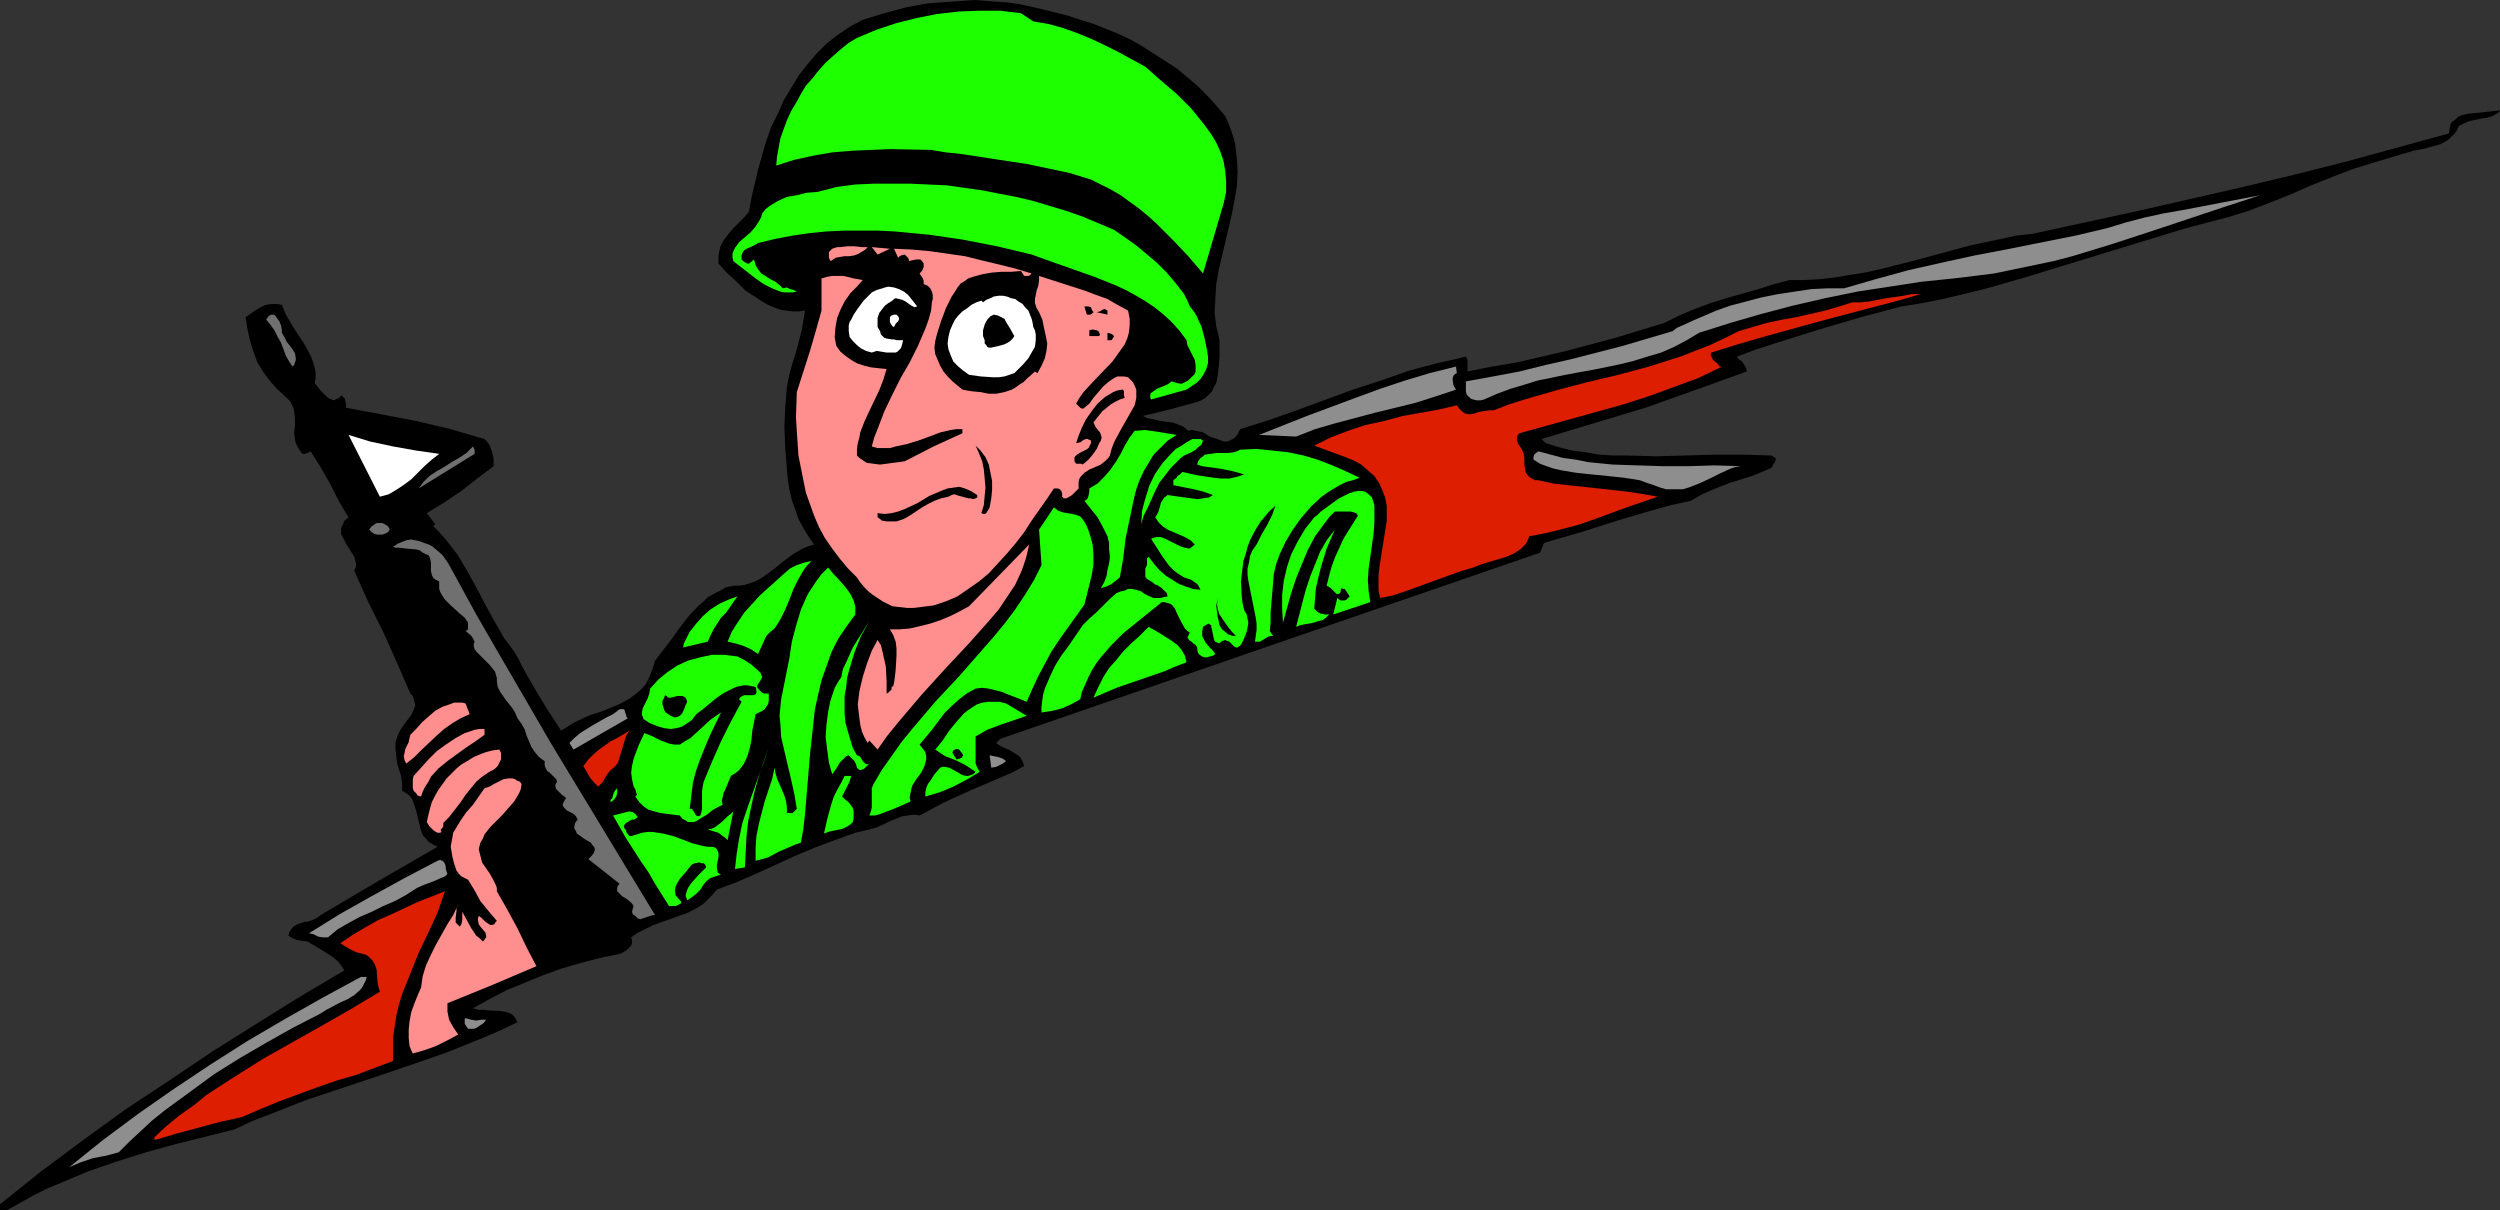<?xml version="1.0" encoding="UTF-8" standalone="no"?>
<svg
   version="1.0"
   width="129.724mm"
   height="62.787mm"
   id="svg62"
   sodipodi:docname="Soldier 05.wmf"
   xmlns:inkscape="http://www.inkscape.org/namespaces/inkscape"
   xmlns:sodipodi="http://sodipodi.sourceforge.net/DTD/sodipodi-0.dtd"
   xmlns="http://www.w3.org/2000/svg"
   xmlns:svg="http://www.w3.org/2000/svg">
  <rect width="100%" height="100%" fill="#333333" stroke="none"/>
  <sodipodi:namedview
     id="namedview62"
     pagecolor="#ffffff"
     bordercolor="#000000"
     borderopacity="0.25"
     inkscape:showpageshadow="2"
     inkscape:pageopacity="0.0"
     inkscape:pagecheckerboard="0"
     inkscape:deskcolor="#d1d1d1"
     inkscape:document-units="mm" />
  <defs
     id="defs1">
    <pattern
       id="WMFhbasepattern"
       patternUnits="userSpaceOnUse"
       width="6"
       height="6"
       x="0"
       y="0" />
  </defs>
  <path
     style="fill:#000000;fill-opacity:1;fill-rule:evenodd;stroke:none"
     d="m 204.262,1.777 2.586,0.646 2.586,0.646 2.424,0.808 2.586,0.808 2.424,0.969 2.424,0.969 2.424,1.131 2.262,1.292 2.262,1.454 2.262,1.454 2.262,1.454 1.939,1.615 2.101,1.777 1.939,1.939 1.778,1.939 1.778,2.1 0.646,1.454 0.485,1.292 0.485,1.454 0.323,1.292 0.323,2.746 0.162,2.746 -0.162,2.908 -0.485,2.746 -0.485,2.585 -1.293,5.492 -0.646,2.746 -0.646,2.746 -0.485,2.746 -0.162,2.746 -0.162,2.746 0.323,2.746 0.323,1.292 0.323,1.454 v 3.392 l -0.162,1.777 -0.162,1.615 -0.323,1.615 -0.485,0.808 -0.323,0.808 -0.646,0.646 -0.646,0.646 -0.808,0.485 -0.808,0.323 -5.333,1.454 -2.586,0.646 -2.747,0.646 0.97,0.485 1.131,0.162 1.293,0.323 1.131,0.162 1.293,0.162 0.97,0.323 1.131,0.485 0.97,0.808 0.646,-0.162 0.808,0.162 1.454,0.323 1.293,0.808 1.454,0.485 1.293,0.485 h 0.646 l 0.485,-0.162 0.646,-0.323 0.485,-0.323 0.485,-0.646 0.485,-0.969 5.656,-1.777 5.494,-1.939 10.989,-4.039 5.494,-1.777 5.494,-1.939 5.494,-1.454 2.909,-0.646 2.747,-0.646 0.162,0.323 0.162,0.323 v 0.485 0.808 0.323 0.646 l 4.848,-0.969 4.848,-0.808 4.848,-1.131 4.848,-1.131 9.696,-2.585 9.534,-2.908 2.909,-1.454 3.07,-1.292 3.07,-1.131 3.07,-0.969 6.302,-1.777 3.07,-0.969 3.07,-0.808 h 2.909 l 2.909,-0.162 2.909,-0.323 2.909,-0.485 3.07,-0.485 2.909,-0.646 5.818,-1.454 5.979,-1.615 5.979,-1.615 6.141,-1.292 2.909,-0.646 3.07,-0.323 20.846,-4.523 20.523,-4.685 10.181,-2.423 10.181,-2.585 10.019,-2.746 10.019,-2.746 0.162,-0.969 0.162,-0.808 0.323,-0.485 0.646,-0.485 0.485,-0.485 0.646,-0.323 1.454,-0.323 1.616,-0.162 1.616,-0.162 1.454,-0.162 1.454,-0.162 -0.162,0.323 -0.485,0.323 -0.808,0.485 -1.131,0.323 -1.131,0.162 -2.262,0.485 -1.131,0.485 -0.97,0.485 -0.323,0.808 -0.485,0.646 -0.646,0.646 -0.646,0.646 -1.454,0.808 -1.778,0.485 -1.778,0.485 -1.778,0.323 -1.616,0.485 -1.616,0.485 -4.363,1.292 -4.202,1.292 -4.202,1.615 -4.04,1.615 -4.04,1.777 -4.04,1.615 -4.202,1.615 -4.202,1.292 -8.08,2.1 -7.918,2.423 -15.837,4.846 -7.918,2.423 -7.918,2.262 -4.04,0.969 -4.04,0.969 -4.04,0.808 -4.04,0.646 -7.918,2.1 -8.242,2.423 -8.242,2.585 -4.04,1.292 -3.878,1.454 0.485,0.646 0.323,0.162 0.323,0.323 0.485,0.808 0.162,0.323 0.162,0.646 -9.858,3.554 -10.019,3.554 -10.181,3.069 -10.181,3.069 0.808,0.808 2.586,0.808 2.586,0.646 2.586,0.323 2.747,0.485 2.747,0.162 h 2.747 l 5.656,0.162 5.656,-0.162 5.818,-0.162 h 5.656 l 5.494,0.162 0.485,0.323 0.323,0.162 v 0.323 l -0.162,0.485 -0.323,0.485 -0.162,0.323 -0.162,0.323 -1.939,0.808 -1.939,0.808 -4.202,1.292 -2.101,0.808 -1.939,0.808 -1.778,0.808 -1.939,1.131 -3.717,0.808 -3.555,0.969 -7.11,2.1 -7.11,2.262 -7.272,2.1 -0.808,1.939 -53.005,18.254 -52.843,18.254 -0.808,0.808 0.646,0.485 0.97,0.485 0.808,0.323 0.808,0.485 0.808,0.485 0.646,0.485 0.485,0.808 0.323,0.969 -2.424,1.292 -2.586,1.131 -5.333,2.262 -5.333,2.423 -2.424,1.292 -2.424,1.292 -1.131,-0.162 -1.131,0.162 -1.131,0.162 -2.101,0.808 -0.97,0.485 -2.101,0.969 -4.04,0.969 -4.04,1.454 -3.878,1.454 -3.878,1.615 -3.878,1.777 -3.878,1.777 -3.717,1.615 -3.878,1.454 -0.808,0.969 -0.97,0.969 -0.808,0.808 -0.97,0.646 -2.101,1.131 -2.262,0.808 -2.262,0.808 -2.262,0.808 -2.262,1.131 -0.97,0.485 -1.131,0.808 0.162,0.485 v 0.646 l -0.162,0.485 -0.485,0.485 -0.323,0.323 -0.485,0.323 -0.485,0.323 -0.485,0.162 -3.878,0.808 -3.717,0.969 -3.878,1.131 -3.555,1.292 -3.555,1.454 -3.555,1.454 -3.394,1.777 -3.232,1.777 1.131,0.323 h 1.131 l 1.454,0.162 h 1.131 l 1.293,0.162 1.131,0.323 0.485,0.323 0.323,0.323 0.323,0.485 0.323,0.646 -3.394,1.615 -3.394,1.454 -6.787,2.746 -6.949,2.423 -7.11,2.423 -14.059,4.685 -6.949,2.746 -3.394,1.292 -3.394,1.615 -5.818,1.454 -5.818,1.454 -5.818,1.615 -5.656,1.777 -5.656,1.939 -5.333,2.262 -2.747,1.131 -2.586,1.292 -2.586,1.454 -2.586,1.454 H 0 v -1.131 l 8.08,-6.462 8.242,-6.139 8.242,-5.977 8.565,-5.654 8.403,-5.654 8.726,-5.492 8.565,-5.331 8.726,-5.169 -0.646,-0.969 -0.646,-0.808 -0.97,-0.808 -0.97,-0.646 -2.101,-1.292 -1.939,-1.131 -1.131,-0.162 -0.97,-0.162 -0.808,-0.323 -0.808,-0.485 0.162,-0.646 0.162,-0.323 0.646,-0.808 0.808,-0.485 0.97,-0.323 0.485,-0.162 h 0.485 l 0.97,-0.323 0.97,-0.485 0.646,-0.485 11.474,-6.785 11.474,-6.623 -0.97,-0.485 -0.808,-0.485 -0.485,-0.646 -0.646,-0.646 -0.485,-1.454 -0.808,-3.392 -0.485,-1.454 -0.323,-0.808 -0.485,-0.646 -0.646,-0.485 -0.808,-0.485 v -1.292 l -0.162,-1.454 -0.808,-2.585 -0.162,-1.454 -0.162,-1.292 v -1.454 l 0.485,-1.454 0.485,-0.969 0.646,-0.969 1.454,-1.939 0.485,-0.969 0.323,-0.969 -0.162,-0.646 -0.162,-0.485 -0.162,-0.646 -0.485,-0.485 -2.586,-5.977 -2.747,-6.139 -2.909,-5.816 -2.747,-6.139 0.323,-0.808 v -0.646 l -0.162,-0.646 -0.162,-0.646 -0.808,-1.292 -0.808,-1.292 -0.646,-1.292 -0.323,-0.485 v -0.646 -0.646 l 0.323,-0.646 0.323,-0.808 0.808,-0.646 -1.939,-3.231 -1.616,-3.231 -1.939,-3.392 -1.939,-3.069 -0.323,0.162 -0.323,0.162 -0.485,0.162 h -0.485 l -0.485,-0.646 -0.485,-0.808 -0.323,-0.646 -0.162,-0.646 -0.162,-1.454 0.162,-1.292 v -1.454 l -0.162,-1.292 -0.162,-0.808 -0.323,-0.646 -0.323,-0.646 -0.646,-0.646 -1.778,-1.615 -1.454,-1.615 -1.454,-1.939 -1.131,-1.939 -0.808,-2.262 -0.646,-2.1 -0.485,-2.262 -0.323,-2.1 1.616,-1.131 1.616,-0.969 0.808,-0.323 1.131,-0.162 h 0.97 l 0.97,0.162 0.808,1.939 1.131,1.939 1.131,1.777 1.293,1.939 0.97,1.777 0.485,0.969 0.323,0.969 0.323,0.969 0.162,0.969 v 1.131 l -0.162,0.969 1.131,1.454 0.646,0.646 0.646,0.646 0.485,0.323 0.808,0.323 0.323,-0.162 0.323,-0.162 0.485,-0.162 0.323,-0.485 0.646,0.485 0.162,0.485 0.162,0.808 v 0.646 l 6.949,1.292 6.787,1.292 6.787,1.615 6.626,1.939 0.485,0.485 0.485,0.646 0.485,1.292 0.323,1.292 v 1.615 l -3.232,2.423 -3.07,2.423 -3.394,2.262 -3.394,2.1 1.616,2.1 -0.323,0.485 1.293,1.292 1.131,1.292 2.262,2.908 1.939,3.231 1.778,3.231 1.778,3.392 1.778,3.231 1.939,3.392 1.131,1.454 1.131,1.615 1.939,3.716 2.262,3.877 2.262,3.716 2.424,3.715 1.293,-0.808 1.293,-0.808 2.747,-1.292 2.909,-0.969 2.747,-1.131 1.293,-0.646 1.131,-0.646 1.131,-0.808 1.131,-0.969 0.97,-1.131 0.646,-1.292 0.646,-1.615 0.485,-1.615 1.616,-2.1 1.616,-2.1 1.616,-2.262 1.616,-2.1 1.939,-2.1 0.97,-0.808 0.97,-0.969 1.131,-0.646 1.293,-0.646 1.131,-0.646 1.454,-0.323 h 1.131 l 1.131,-0.162 0.97,-0.323 0.97,-0.323 0.97,-0.485 0.97,-0.646 1.778,-1.292 1.778,-1.454 1.939,-1.454 1.939,-1.131 1.131,-0.485 1.131,-0.323 -1.131,-1.615 -0.97,-1.615 -0.97,-1.777 -0.646,-1.939 -0.646,-1.777 -0.485,-2.1 -0.323,-1.939 -0.162,-2.1 -0.323,-4.039 -0.162,-4.2 0.162,-3.877 0.323,-3.877 0.323,-1.777 0.485,-1.939 1.131,-3.715 0.97,-3.715 0.323,-1.939 0.323,-1.939 -1.293,0.162 h -1.293 l -1.131,-0.162 -1.131,-0.162 -1.293,-0.485 -1.131,-0.485 -1.131,-0.646 -0.97,-0.646 -2.262,-1.454 -1.778,-1.777 -1.939,-1.777 -1.616,-1.777 v -0.808 -0.808 l 0.323,-1.615 0.646,-1.292 0.97,-1.292 0.97,-1.131 1.131,-1.131 0.97,-0.969 0.97,-1.131 0.485,-2.746 0.646,-2.746 0.646,-2.746 0.808,-2.908 0.808,-2.746 0.97,-2.746 1.293,-2.585 1.131,-2.585 1.454,-2.423 1.454,-2.423 1.778,-2.262 1.778,-2.1 1.939,-1.939 2.262,-1.777 2.424,-1.615 2.424,-1.292 4.202,-1.292 4.202,-1.131 4.363,-0.808 4.525,-0.323 L 191.011,0 l 4.363,0.323 2.262,0.162 2.262,0.323 2.262,0.485 z"
     id="path1" />
  <path
     style="fill:#1eff00;fill-opacity:1;fill-rule:evenodd;stroke:none"
     d="m 202.646,4.2 2.909,0.485 2.909,0.808 2.747,0.969 2.747,1.131 2.747,1.292 2.586,1.292 5.333,2.908 2.909,2.585 3.232,2.746 2.909,2.908 1.293,1.615 1.293,1.615 1.293,1.777 0.97,1.615 0.808,1.777 0.646,1.939 0.323,1.939 0.162,1.939 v 2.1 l -0.485,2.262 -4.04,13.731 -2.909,-3.392 -3.07,-3.231 -3.232,-3.231 -1.616,-1.454 -1.778,-1.454 -1.778,-1.292 -1.778,-1.292 -1.939,-1.131 -1.939,-0.969 -1.939,-0.969 -2.101,-0.646 -2.101,-0.646 -2.262,-0.485 -3.07,-0.646 -3.07,-0.646 -6.464,-0.969 -3.07,-0.485 -3.232,-0.485 -3.07,-0.323 -2.909,-0.485 -7.918,-0.162 -3.878,0.162 -3.717,0.162 -3.878,0.323 -3.717,0.646 -3.717,0.808 -3.555,1.131 0.162,-1.777 0.323,-1.777 0.323,-1.777 0.646,-1.777 0.646,-1.777 0.808,-1.777 0.97,-1.615 0.97,-1.777 0.97,-1.615 1.293,-1.454 1.293,-1.615 1.293,-1.454 1.454,-1.292 1.454,-1.292 1.616,-1.292 1.616,-0.969 3.878,-1.615 3.878,-1.292 3.878,-0.969 4.04,-0.808 4.202,-0.485 4.04,-0.162 h 4.202 l 4.04,0.485 z"
     id="path2" />
  <path
     style="fill:#1eff00;fill-opacity:1;fill-rule:evenodd;stroke:none"
     d="m 218.483,45.071 2.101,1.454 2.262,1.615 1.939,1.615 2.101,1.777 1.939,1.939 1.778,2.1 1.616,2.1 0.646,1.292 0.485,1.131 0.646,0.808 0.646,0.969 0.485,1.131 0.485,0.969 0.646,2.423 0.485,2.423 0.162,1.131 v 1.292 l -0.323,1.131 -0.485,0.969 -0.646,0.969 -0.808,0.808 -0.97,0.646 -0.97,0.646 -6.949,1.939 -0.162,-0.323 v -0.323 -0.323 l 0.162,-0.323 0.485,-0.323 0.646,-0.485 1.616,-0.646 0.646,-0.323 0.646,-0.485 0.97,0.323 0.97,0.162 0.323,-0.162 0.97,-0.485 0.323,-0.323 0.485,-0.485 0.485,-0.485 0.162,-0.485 v -0.323 -0.969 l -0.162,-0.969 -0.485,-0.969 -0.485,-0.969 -0.485,-0.969 -0.162,-0.969 -1.454,-1.939 -1.616,-1.777 -1.616,-1.454 -1.616,-1.292 -1.939,-1.292 -1.939,-1.131 -1.778,-0.969 -2.101,-0.969 -4.04,-1.615 -8.242,-2.908 -4.04,-1.454 -6.787,-1.615 -6.626,-1.292 -6.626,-0.969 -3.394,-0.323 -3.394,-0.323 -3.232,-0.162 h -3.394 -3.394 l -3.394,0.162 -3.232,0.323 -3.394,0.485 -3.394,0.646 -3.394,0.808 -0.485,0.323 -0.646,0.323 -1.131,0.485 -0.485,0.323 -0.323,0.485 -0.162,0.485 v 0.808 l 0.323,0.323 0.485,0.323 0.323,0.162 h 0.162 0.162 l 0.97,-0.808 0.162,0.485 0.162,0.646 0.485,0.808 0.646,0.808 0.808,0.485 0.97,0.646 0.97,0.485 0.808,0.646 0.646,0.646 0.808,-0.162 0.646,0.323 0.646,0.162 0.646,0.323 -0.808,0.162 h -0.808 -0.808 l -0.808,-0.162 -1.616,-0.646 -1.616,-0.808 -1.616,-1.131 -1.454,-1.131 -2.909,-2.262 -0.162,-0.646 v -0.808 l 0.162,-0.485 0.323,-0.646 0.808,-1.131 1.131,-0.969 1.131,-0.969 0.97,-1.131 0.808,-1.292 0.323,-0.646 0.162,-0.646 0.646,-0.808 0.808,-0.646 0.808,-0.485 0.808,-0.485 1.778,-0.808 1.939,-0.323 1.939,-0.485 2.101,-0.162 1.939,-0.485 1.778,-0.485 3.717,-0.485 3.555,-0.162 h 3.717 3.555 l 3.555,0.162 3.555,0.162 3.394,0.485 3.555,0.485 3.232,0.646 3.394,0.646 3.394,0.808 3.232,0.969 3.232,0.969 3.232,1.131 3.07,1.292 z"
     id="path3" />
  <path
     style="fill:#8e8e8e;fill-opacity:1;fill-rule:evenodd;stroke:none"
     d="m 443.268,38.286 -7.434,2.423 -14.544,4.846 -7.434,2.423 -7.434,2.262 -3.717,0.969 -3.878,0.808 -3.878,0.808 -3.878,0.808 -3.878,0.485 -4.04,0.485 -6.302,0.646 -6.302,0.969 -6.302,0.969 -6.302,1.292 -6.302,1.454 -6.141,1.615 -6.141,1.777 -6.141,1.939 -2.424,1.454 -2.424,1.292 -2.586,1.131 -2.747,0.808 -2.586,0.808 -2.586,0.646 -5.494,1.131 -2.747,0.485 -2.586,0.485 -5.494,1.131 -2.586,0.808 -2.747,0.808 -2.586,0.969 -2.586,1.131 -0.646,0.162 h -0.808 l -0.646,-0.162 -0.485,-0.162 -0.485,-0.485 -0.323,-0.323 -0.162,-0.646 v -0.808 -1.131 l 5.333,-0.969 5.171,-0.969 5.171,-1.292 5.01,-1.131 10.019,-2.585 9.858,-2.908 0.808,-0.646 1.131,-0.485 2.101,-0.969 2.262,-0.969 2.262,-0.969 2.747,-0.969 3.07,-0.808 3.07,-0.808 3.232,-0.646 3.232,-0.485 3.232,-0.485 3.232,-0.162 h 3.232 l 6.141,-1.777 6.464,-1.777 6.464,-1.454 6.626,-1.454 6.787,-1.292 6.464,-1.292 6.464,-1.292 6.141,-1.454 3.717,-1.131 3.717,-0.969 3.717,-0.808 3.717,-0.646 7.595,-1.454 z"
     id="path4" />
  <path
     style="fill:#ff8e8e;fill-opacity:1;fill-rule:evenodd;stroke:none"
     d="m 170.165,48.463 -0.485,0.485 -0.485,0.323 -0.808,0.485 -0.808,0.323 -0.97,0.162 h -0.97 l -0.97,0.162 -0.808,0.162 -0.97,0.646 -0.323,-0.646 v -0.646 -0.485 l 0.323,-0.323 0.323,-0.323 0.485,-0.162 0.485,-0.162 h 0.646 l 1.293,-0.162 h 1.454 l 1.454,0.162 z"
     id="path5" />
  <path
     style="fill:#ff8e8e;fill-opacity:1;fill-rule:evenodd;stroke:none"
     d="m 172.104,49.917 -1.131,-1.454 3.555,0.323 z"
     id="path6" />
  <path
     style="fill:#ff8e8e;fill-opacity:1;fill-rule:evenodd;stroke:none"
     d="m 202.323,53.632 -0.323,0.323 -0.323,0.162 h -0.808 l -0.646,-0.969 -1.939,0.162 h -1.939 l -1.939,0.162 -1.778,0.323 -1.778,0.485 -0.97,0.323 -0.646,0.485 -0.808,0.485 -0.646,0.808 -0.485,0.808 -0.646,0.969 -1.131,2.262 -0.97,2.585 -0.808,2.585 -0.323,1.292 -0.162,1.292 0.162,1.292 0.485,1.131 0.485,1.131 0.646,1.131 0.808,0.969 0.97,0.969 0.97,0.808 0.97,0.808 1.778,0.323 1.778,0.162 1.616,0.323 h 1.454 l 1.616,-0.323 1.454,-0.485 0.808,-0.485 0.646,-0.485 0.808,-0.485 0.646,-0.646 1.616,-1.454 0.485,0.323 0.808,-1.454 0.646,-1.454 0.323,-1.454 0.162,-1.454 -0.323,-1.615 -0.323,-1.454 -0.323,-1.615 -0.646,-1.454 -0.485,-0.808 -0.323,-0.969 v -0.808 l 0.162,-0.808 0.162,-0.808 0.323,-0.969 0.162,-0.969 v -0.969 l 4.525,1.454 4.525,1.454 2.101,0.808 2.262,0.808 1.939,1.131 2.101,1.131 0.323,1.615 v 1.292 l -0.162,1.454 -0.323,1.131 -0.485,1.131 -0.808,1.131 -0.808,1.131 -0.808,1.131 -3.878,4.039 -1.778,1.939 -0.808,1.131 -0.646,1.131 0.323,0.323 0.485,0.485 0.323,0.162 h 0.323 l 0.162,-0.162 0.97,-0.808 0.808,-1.131 0.97,-1.131 0.97,-1.131 1.131,-0.969 0.97,-0.646 0.646,-0.323 h 0.646 0.646 l 0.808,0.162 0.485,0.485 0.485,0.485 0.323,0.646 0.323,0.808 v 0.808 0.808 l -0.162,0.808 -0.162,0.646 -2.747,4.846 -1.293,2.423 -0.485,1.292 -0.323,1.292 -0.323,0.485 -0.485,0.485 -0.97,0.808 -1.131,0.485 -1.131,0.485 -0.97,0.646 -0.646,0.646 -0.323,0.485 -0.162,0.646 v 0.485 0.808 l -0.646,0.646 -0.646,0.646 -0.808,0.485 -0.323,0.162 h -0.485 l -0.162,-0.162 -0.162,-0.162 v -0.323 -0.323 l -0.162,-0.485 -0.323,-0.323 -0.323,-0.162 h -0.808 l -1.293,1.939 -3.07,4.362 -1.454,2.262 -1.616,2.1 -1.778,2.1 -1.778,1.939 -1.778,1.939 -1.939,1.615 -2.101,1.454 -2.101,1.454 -2.262,0.969 -2.424,0.808 -1.293,0.162 -1.293,0.162 -1.293,0.162 h -1.293 l -1.454,-0.162 -1.454,-0.162 -0.97,-0.485 -0.97,-0.485 -0.97,-0.646 -0.97,-0.646 -0.808,-0.646 -0.808,-0.808 -0.808,-0.969 -0.646,-0.969 -1.778,-1.777 -1.616,-1.939 -1.454,-1.939 -1.454,-2.1 -1.131,-2.1 -0.97,-2.262 -0.808,-2.262 -0.808,-2.262 -0.485,-2.423 -0.485,-2.423 -0.485,-2.423 -0.162,-2.423 -0.162,-2.423 -0.162,-2.585 0.162,-5.008 2.586,-8.077 1.131,-3.877 1.131,-4.039 v -6.3 l 1.131,-0.323 0.97,-0.162 h 1.131 1.131 l 1.939,0.485 0.97,0.162 0.808,0.162 -1.131,1.292 -1.293,1.292 -1.131,1.615 -0.808,1.615 -0.646,1.615 -0.323,1.777 -0.162,1.939 0.162,0.969 0.162,0.808 0.808,1.131 0.97,0.808 1.131,0.808 1.131,0.646 1.454,0.485 1.293,0.323 1.454,0.162 1.616,0.162 -0.646,2.1 -0.808,2.1 -1.939,4.039 -0.97,2.1 -0.808,2.1 -0.162,0.969 -0.323,1.131 -0.162,1.131 v 1.292 l 0.485,0.485 0.485,0.323 0.485,0.323 0.485,0.323 1.293,0.162 1.293,0.162 2.424,-0.323 1.293,-0.162 1.131,-0.162 5.656,-2.908 5.656,-2.585 v -0.808 h -1.131 l -1.131,0.162 -2.101,0.485 -2.101,0.808 -2.262,0.808 -2.101,0.646 -2.262,0.485 -1.131,0.323 h -1.131 -1.293 l -1.131,-0.323 0.485,-1.777 0.646,-1.615 1.293,-3.392 1.616,-3.392 1.616,-3.231 1.778,-3.069 1.616,-3.231 1.454,-3.392 0.646,-1.777 0.485,-1.777 0.162,-1.615 0.162,-0.646 v -0.808 l -0.162,-0.646 -0.323,-0.646 -0.485,-0.485 -0.323,-0.162 -0.485,-0.162 v -0.646 l -0.162,-0.485 -0.323,-0.485 -0.323,-0.485 0.323,-0.323 0.323,-0.485 0.162,-0.485 v -0.646 l -0.323,-0.485 -0.323,-0.323 h -0.323 -0.485 l -0.808,0.162 -0.646,0.162 v -0.323 l -0.162,-0.323 -0.323,-0.323 -0.323,-0.323 -0.646,0.162 -0.323,0.162 -0.323,0.323 -0.808,-1.777 3.555,0.162 3.555,0.323 3.394,0.485 3.394,0.485 3.232,0.808 3.394,0.808 3.232,0.808 z"
     id="path7" />
  <path
     style="fill:#ffffff;fill-opacity:1;fill-rule:evenodd;stroke:none"
     d="m 179.861,60.094 -0.485,0.162 -0.646,-0.323 -1.131,-0.808 -0.646,-0.323 -0.646,-0.162 -0.646,-0.162 -0.323,0.162 -0.323,0.323 -0.808,0.485 -0.646,0.485 -0.646,0.808 -0.485,0.646 -0.323,0.969 v 0.808 0.969 l 0.485,0.808 0.162,0.646 0.323,0.323 0.323,0.323 0.485,0.162 0.97,0.162 h 0.485 l 0.485,0.162 h 1.293 l -0.162,0.646 -0.162,0.646 -0.162,0.323 -0.323,0.323 -0.323,0.323 -0.323,0.162 h -0.808 -0.97 l -0.97,-0.162 -0.97,-0.162 -0.97,0.323 -1.131,-0.323 -0.97,-0.485 -0.808,-0.646 -0.808,-0.808 -0.646,-0.808 -0.162,-1.131 v -0.485 -0.646 l 0.162,-0.646 0.323,-0.485 0.485,-0.969 0.646,-0.969 1.293,-1.777 0.808,-0.808 0.808,-0.808 0.97,-0.485 1.131,-0.323 0.485,-0.162 0.646,-0.162 1.131,0.162 0.97,0.323 0.97,0.485 0.808,0.646 0.646,0.808 0.646,0.808 z"
     id="path8" />
  <path
     style="fill:#dd1e00;fill-opacity:1;fill-rule:evenodd;stroke:none"
     d="m 376.689,57.671 -5.01,1.454 -5.01,1.292 -10.342,2.746 -10.504,2.908 -5.01,1.454 -5.171,1.615 -0.162,0.485 0.162,0.323 0.162,0.323 0.162,0.323 0.808,0.646 0.485,0.646 h 0.485 l -4.686,2.262 -4.848,1.777 -4.848,1.777 -5.01,1.615 -20.362,5.654 -0.323,0.323 -0.162,0.485 v 0.485 l 0.162,0.646 0.323,0.485 0.323,0.485 0.485,0.969 0.162,1.131 v 0.646 0.485 l 0.162,1.131 0.162,0.485 0.323,0.485 0.323,0.323 0.485,0.323 0.646,0.323 h 0.646 l 2.909,0.646 2.909,0.323 5.979,0.646 5.818,0.646 3.07,0.485 2.747,0.485 -6.141,2.1 -6.141,2.262 -3.232,1.131 -3.07,0.808 -3.232,0.808 -3.394,0.646 -0.323,0.808 -0.323,0.646 -1.131,1.131 -1.293,0.808 -1.454,0.646 -3.232,0.969 -1.616,0.485 -1.616,0.646 -2.262,0.646 -2.262,0.808 -8.888,3.231 -2.424,0.808 -2.424,0.485 -0.323,-1.454 v -1.454 -1.454 l 0.162,-1.615 0.485,-3.069 0.485,-3.069 0.485,-3.069 v -1.454 -1.454 l -0.323,-1.615 -0.485,-1.292 -0.646,-1.454 -0.97,-1.454 -1.293,-1.131 -1.293,-1.131 -1.454,-0.808 -1.616,-0.646 -3.07,-1.131 -3.07,-1.131 3.232,-1.615 3.394,-1.292 3.394,-1.131 3.717,-0.808 3.555,-0.969 3.717,-0.646 3.555,-0.646 3.394,-0.808 0.485,0.646 0.323,0.323 0.323,0.323 0.485,0.323 0.97,0.162 0.808,-0.162 0.97,-0.323 0.97,-0.162 1.131,-0.162 h 0.808 l 2.909,-1.131 3.07,-0.969 6.141,-1.777 6.141,-1.615 6.141,-1.454 5.979,-1.615 6.141,-1.939 2.909,-1.131 2.909,-1.131 2.747,-1.292 2.909,-1.454 2.747,-0.808 2.747,-0.808 3.07,-0.646 2.747,-0.485 5.656,-1.292 2.747,-0.808 2.586,-0.808 h 1.616 l 1.616,-0.162 3.394,-0.646 3.394,-0.485 1.616,-0.323 z"
     id="path9" />
  <path
     style="fill:#ffffff;fill-opacity:1;fill-rule:evenodd;stroke:none"
     d="m 202.646,64.133 0.323,0.646 0.162,0.808 v 0.646 0.485 l -0.162,1.292 -0.646,1.131 -0.646,1.131 -0.97,1.131 -1.778,1.777 -0.97,0.323 -0.97,0.323 -1.131,0.162 h -1.131 l -2.424,-0.162 -2.262,-0.323 -1.131,-0.808 -0.97,-0.808 -0.97,-0.969 -0.485,-1.131 -0.485,-1.292 -0.162,-1.131 0.162,-1.292 0.323,-1.292 0.485,-1.131 0.485,-0.969 0.646,-0.808 0.808,-0.808 0.97,-0.646 0.808,-0.646 0.97,-0.485 0.97,-0.323 0.323,0.323 0.646,-0.485 0.808,-0.323 0.646,-0.323 0.97,-0.162 h 0.808 l 0.808,0.162 0.808,0.323 0.808,0.162 0.646,0.485 0.808,0.485 0.485,0.646 0.646,0.646 0.323,0.808 0.323,0.808 0.162,0.646 z"
     id="path10" />
  <path
     style="fill:#000000;fill-opacity:1;fill-rule:evenodd;stroke:none"
     d="m 214.443,61.225 -0.323,0.323 -0.323,0.162 h -0.646 l -0.485,-1.615 h 0.485 0.323 l 0.485,0.162 0.162,0.485 z"
     id="path11" />
  <path
     style="fill:#000000;fill-opacity:1;fill-rule:evenodd;stroke:none"
     d="m 217.19,60.902 v 0.808 l -2.101,-0.485 0.646,-0.162 0.485,-0.323 0.485,-0.162 0.162,0.162 z"
     id="path12" />
  <path
     style="fill:#707070;fill-opacity:1;fill-rule:evenodd;stroke:none"
     d="m 55.267,65.263 0.485,0.808 0.485,0.969 0.646,0.808 0.485,0.646 0.485,0.808 0.162,0.969 v 0.323 l -0.162,0.485 -0.162,0.485 -0.323,0.323 -0.646,-0.969 -0.646,-1.131 -0.485,-1.292 -0.485,-1.292 -0.646,-1.131 -0.646,-1.292 -0.808,-1.131 -0.808,-0.969 0.323,-0.485 0.323,-0.323 0.323,-0.162 h 0.485 l 0.323,0.162 0.323,0.485 0.485,0.646 0.323,0.808 0.162,0.808 z"
     id="path13" />
  <path
     style="fill:#ffffff;fill-opacity:1;fill-rule:evenodd;stroke:none"
     d="m 175.821,61.709 0.323,0.323 0.162,0.323 v 0.323 l -0.162,0.323 -0.485,0.485 -0.323,0.646 -0.323,-0.162 -0.323,-0.485 -0.162,-0.323 v -0.485 -0.485 l 0.323,-0.323 0.485,-0.162 z"
     id="path14" />
  <path
     style="fill:#000000;fill-opacity:1;fill-rule:evenodd;stroke:none"
     d="m 198.929,65.91 -0.323,0.485 -0.485,0.485 -0.485,0.323 -0.646,0.323 -1.131,0.323 -1.454,0.323 h -0.485 l -0.323,-0.162 -0.162,-0.323 -0.323,-0.323 v -0.646 l -0.323,-0.808 v -0.485 -0.646 l 0.323,-1.131 0.323,-0.646 0.323,-0.485 0.485,-0.485 0.646,-0.323 0.808,0.162 0.646,0.323 0.646,0.323 0.323,0.646 0.808,1.292 z"
     id="path15" />
  <path
     style="fill:#000000;fill-opacity:1;fill-rule:evenodd;stroke:none"
     d="m 215.574,65.91 h -1.939 v -1.131 l 0.646,-0.162 0.808,0.162 0.323,0.162 0.162,0.323 0.162,0.323 z"
     id="path16" />
  <path
     style="fill:#000000;fill-opacity:1;fill-rule:evenodd;stroke:none"
     d="m 218.483,65.91 -0.162,0.323 -0.323,0.485 h -0.808 v -1.454 l 0.646,0.162 0.323,0.162 z"
     id="path17" />
  <path
     style="fill:#8e8e8e;fill-opacity:1;fill-rule:evenodd;stroke:none"
     d="m 285.708,73.179 -0.323,0.162 -0.323,0.323 -0.162,0.485 v 0.485 l 0.162,0.969 0.485,0.808 -3.878,1.292 -4.04,1.292 -7.918,1.939 -7.918,2.1 -3.878,1.131 -3.717,1.454 -7.272,-0.323 9.373,-3.715 9.534,-3.554 4.848,-1.777 4.848,-1.615 4.848,-1.454 5.171,-1.292 z"
     id="path18" />
  <path
     style="fill:#000000;fill-opacity:1;fill-rule:evenodd;stroke:none"
     d="m 220.584,78.025 -0.97,0.323 -0.97,0.485 -0.808,0.485 -0.808,0.646 -0.808,0.646 -0.646,0.808 -0.646,0.808 -0.485,0.646 0.485,0.969 0.808,0.969 0.162,0.485 0.162,0.485 -0.162,0.646 -0.323,0.485 -0.485,1.131 -0.808,1.131 -0.808,0.969 -1.131,0.969 -0.323,-0.162 h -0.485 -0.485 l -0.323,-0.485 v -0.323 -0.485 l 0.485,-0.485 0.485,-0.323 1.293,-0.646 0.485,-0.323 0.323,-0.646 0.162,-0.323 v -0.485 l -0.323,-0.162 -0.323,-0.162 h -0.323 l -0.485,0.162 -0.646,0.485 -0.808,0.162 0.485,-1.454 0.646,-1.615 0.808,-1.615 1.131,-1.615 1.131,-1.454 1.454,-1.292 0.808,-0.485 0.808,-0.485 0.808,-0.323 0.97,-0.162 h 0.162 l 0.162,0.323 v 0.323 0.485 z"
     id="path19" />
  <path
     style="fill:#707070;fill-opacity:1;fill-rule:evenodd;stroke:none"
     d="m 60.923,78.025 0.808,1.131 z"
     id="path20" />
  <path
     style="fill:#1eff00;fill-opacity:1;fill-rule:evenodd;stroke:none"
     d="m 230.765,85.295 -1.778,1.131 -1.454,1.454 -1.293,1.292 -0.97,1.615 -0.97,1.615 -0.808,1.777 -0.646,1.777 -0.485,1.939 -0.808,3.877 -0.808,3.877 -0.485,4.039 -0.646,3.554 -0.808,0.646 -0.808,0.646 -0.97,0.485 -1.131,0.323 0.646,-1.131 0.485,-1.292 0.162,-1.131 0.323,-1.292 0.162,-1.292 -0.162,-1.454 v -1.292 l -0.323,-1.292 -0.485,-0.969 -0.485,-0.969 -0.97,-1.777 -1.293,-1.615 -1.293,-1.615 0.323,-0.162 0.323,-0.323 0.162,-0.485 0.162,-0.808 v -0.646 l 0.808,-0.485 0.808,-0.485 1.293,-1.292 1.131,-1.292 1.131,-1.615 0.97,-1.615 0.808,-1.615 0.97,-1.615 0.97,-1.292 2.101,-0.162 2.262,0.323 1.939,0.323 z"
     id="path21" />
  <path
     style="fill:#ffffff;fill-opacity:1;fill-rule:evenodd;stroke:none"
     d="m 86.133,89.01 -1.454,1.131 -1.454,1.292 -2.586,2.585 -1.293,0.969 -1.454,0.969 -1.616,0.969 -1.778,0.485 -6.141,-12.116 4.202,1.292 4.525,0.969 4.525,0.808 z"
     id="path22" />
  <path
     style="fill:#707070;fill-opacity:1;fill-rule:evenodd;stroke:none"
     d="m 65.448,86.103 1.293,2.1 z"
     id="path23" />
  <path
     style="fill:#1eff00;fill-opacity:1;fill-rule:evenodd;stroke:none"
     d="m 235.936,86.426 -0.323,0.808 -0.646,0.485 -0.485,0.485 -0.808,0.485 -1.454,0.646 -0.646,0.485 -0.646,0.646 -1.293,1.292 -1.131,1.454 -1.131,1.454 -0.808,1.615 -1.454,3.231 -0.808,1.615 -0.485,1.615 0.162,-2.585 0.646,-2.423 0.808,-2.585 1.131,-2.262 1.454,-2.1 1.616,-1.777 0.97,-0.969 1.131,-0.646 0.97,-0.646 1.131,-0.646 h 0.646 0.485 0.485 z"
     id="path24" />
  <path
     style="fill:#000000;fill-opacity:1;fill-rule:evenodd;stroke:none"
     d="m 194.081,99.511 -0.162,0.323 -0.323,0.485 -0.162,0.323 -0.323,0.162 h -0.162 l -0.485,-0.162 0.485,-1.615 0.162,-1.777 0.162,-1.615 -0.162,-1.777 -0.162,-1.777 -0.323,-1.615 -0.646,-1.615 -0.646,-1.454 0.485,0.485 0.485,0.485 0.97,1.292 0.646,1.454 0.323,1.615 0.323,1.615 v 1.777 l -0.162,1.615 z"
     id="path25" />
  <path
     style="fill:#707070;fill-opacity:1;fill-rule:evenodd;stroke:none"
     d="m 93.081,88.203 v 0.808 l -10.989,6.785 0.97,-1.292 1.131,-1.131 1.454,-0.969 1.454,-0.808 1.454,-0.969 1.454,-0.808 1.454,-0.969 1.293,-1.292 z"
     id="path26" />
  <path
     style="fill:#1eff00;fill-opacity:1;fill-rule:evenodd;stroke:none"
     d="m 266.64,93.695 -1.293,0.485 -1.293,0.323 -1.293,0.646 -1.131,0.646 -1.293,0.808 -1.131,0.808 -2.101,1.939 -1.939,2.262 -1.616,2.262 -1.454,2.423 -1.131,2.423 -0.646,1.777 -0.485,1.939 -0.162,1.939 -0.162,1.939 -0.323,3.877 v 1.939 l -0.162,1.615 0.646,0.969 h -0.485 l -0.485,0.162 -0.808,0.485 -0.808,0.485 h -0.485 -0.485 l 0.162,-1.131 0.162,-1.131 v -1.292 l -0.162,-1.131 -0.485,-2.423 -0.485,-2.423 -0.485,-2.423 -0.162,-1.131 v -1.292 l 0.323,-1.292 0.162,-1.131 0.485,-1.131 0.808,-1.131 0.485,-0.969 0.485,-0.969 1.131,-1.939 0.97,-1.939 0.323,-0.969 0.323,-0.808 -1.131,0.969 -0.808,0.969 -0.97,1.131 -0.808,1.292 -0.646,1.131 -0.646,1.292 -0.485,1.292 -0.323,1.292 -0.485,1.454 -0.162,1.292 -0.323,2.746 0.162,2.908 0.162,1.292 0.323,1.454 0.485,0.808 0.162,0.808 0.162,0.808 -0.162,0.969 -0.162,0.808 -0.323,0.808 -0.323,0.808 -0.323,0.646 -0.323,0.485 -0.323,0.162 -0.162,0.162 h -0.323 l -0.323,-0.162 -0.485,-0.485 -0.485,-0.485 -0.485,-0.162 -0.323,-0.162 -0.485,0.162 -0.323,0.162 -0.323,0.323 -0.485,-0.162 -0.323,-0.162 -0.162,-0.162 -0.162,-0.485 -0.162,-0.808 -0.162,-0.808 -0.162,-0.646 v -0.323 l -0.323,-0.162 -0.162,-0.162 -0.323,0.162 -0.323,0.162 -0.485,0.323 -0.162,0.969 v 0.808 l 0.323,0.646 0.323,0.646 0.97,1.131 0.485,0.485 0.485,0.646 -0.485,0.323 -0.646,0.162 -0.485,0.162 h -0.485 l -0.485,-0.162 -0.485,-0.323 -0.323,-0.323 -0.162,-0.646 v -0.323 -0.162 l -0.323,-0.485 -0.485,-0.323 -0.323,-0.323 -0.485,-0.323 -0.162,-0.323 -0.162,-0.162 0.162,-0.323 0.162,-0.323 0.162,-0.323 -0.485,-0.323 -0.485,-0.485 -0.646,-1.131 -0.485,-0.969 -0.485,-0.969 -0.323,-0.808 -0.646,-0.808 -0.323,-0.162 -0.485,-0.162 -0.646,-0.162 h -0.485 l -5.01,4.039 -2.586,2.1 -2.262,2.262 -2.101,2.423 -0.97,1.292 -0.808,1.292 -0.646,1.292 -0.646,1.454 -0.646,1.454 -0.323,1.454 -1.778,0.969 -1.778,0.808 -1.939,0.485 -2.101,0.323 v -1.131 l 0.162,-1.292 0.162,-1.131 0.323,-1.131 0.97,-2.262 0.97,-2.1 1.293,-2.1 1.454,-1.939 2.747,-4.039 1.293,-1.292 1.454,-1.292 1.293,-1.292 1.293,-1.292 1.293,-1.131 0.808,-0.323 0.808,-0.162 0.646,-0.323 h 0.808 l 0.808,0.162 0.97,0.323 0.646,0.485 0.646,0.323 1.131,0.485 h 0.646 0.646 l 0.646,-0.162 0.808,-0.162 -0.162,-0.646 -0.323,-0.323 -0.646,-0.646 -0.97,-0.646 h -0.162 l -0.323,-0.162 -0.323,-0.323 -0.808,-0.485 -0.323,-0.162 -0.323,-0.485 v -0.323 -0.646 -0.646 l 0.323,-0.646 v -0.485 -0.323 -0.485 l 0.162,-0.162 0.162,-0.162 1.131,1.454 0.97,1.131 1.293,1.131 1.293,0.808 1.293,0.808 1.293,0.485 1.454,0.485 1.454,0.162 -0.323,-0.646 -0.323,-0.485 -0.485,-0.323 -0.646,-0.485 -1.454,-0.485 -1.293,-0.808 -0.808,-0.646 -0.808,-0.808 -1.293,-1.777 -2.262,-3.554 0.97,-0.323 h 0.97 l 0.808,0.323 0.97,0.485 1.939,0.969 0.97,0.323 0.97,0.162 0.97,-0.808 -0.808,-0.808 -1.131,-0.646 -1.131,-0.485 -1.131,-0.485 -1.131,-0.485 -0.97,-0.646 -0.808,-0.808 -0.323,-0.485 -0.323,-0.485 0.323,-0.485 0.323,-0.646 0.323,-1.131 0.162,-0.646 0.323,-0.485 0.323,-0.485 0.646,-0.485 1.131,0.162 1.131,0.162 1.293,0.162 1.131,0.162 1.131,0.162 1.131,-0.162 1.131,-0.162 0.808,-0.485 -1.778,-0.646 -1.939,-0.485 -4.04,-0.808 v -0.485 -0.485 l 0.646,-0.485 0.162,-0.323 0.485,-0.323 0.485,-0.485 1.454,0.323 1.454,0.323 3.232,0.485 1.454,0.162 h 1.616 l 1.454,-0.323 1.454,-0.485 -1.131,-0.323 -1.131,-0.323 -2.424,-0.485 -2.424,-0.323 -1.131,-0.162 -0.97,-0.323 0.162,-0.646 0.485,-0.646 0.485,-0.323 0.323,-0.323 1.131,-0.162 1.131,-0.162 h 2.262 l 1.293,-0.162 0.485,-0.162 0.646,-0.323 3.232,-0.162 3.07,0.323 3.07,0.323 3.07,0.646 2.747,0.808 2.909,1.131 2.586,1.131 z"
     id="path27" />
  <path
     style="fill:#8e8e8e;fill-opacity:1;fill-rule:evenodd;stroke:none"
     d="m 341.46,91.433 -1.131,0.162 -0.97,0.323 -2.101,0.969 -1.939,0.969 -2.101,0.969 -2.101,0.808 -1.131,0.323 h -0.97 -1.131 -1.131 l -1.131,-0.323 -1.293,-0.485 -1.454,-0.485 -1.293,-0.485 -3.07,-0.485 -3.07,-0.323 -3.232,-0.323 -3.07,-0.323 -2.909,-0.485 -1.454,-0.323 -1.454,-0.485 -1.293,-0.485 -1.293,-0.808 v -0.485 l 0.162,-0.485 0.323,-0.323 0.485,-0.323 2.424,0.646 2.424,0.646 2.424,0.323 2.424,0.485 4.848,0.485 4.848,0.162 5.01,0.162 h 5.01 l 5.171,-0.162 z"
     id="path28" />
  <path
     style="fill:#000000;fill-opacity:1;fill-rule:evenodd;stroke:none"
     d="m 191.657,97.087 v 0.485 l -0.323,0.162 -0.485,0.162 -0.485,-0.162 h -0.485 l -1.131,-0.323 -0.646,-0.162 -0.485,-0.162 -0.485,-0.162 -0.485,0.162 -0.646,0.323 -1.454,0.323 -1.293,0.485 -1.293,0.646 -1.131,0.646 -2.424,1.615 -1.131,0.646 -1.454,0.485 h -0.97 -0.97 l -0.97,-0.162 -0.323,-0.323 -0.485,-0.323 v -0.808 l 1.454,0.162 1.293,-0.162 1.293,-0.323 1.293,-0.485 2.424,-1.131 2.424,-1.454 1.131,-0.485 1.131,-0.485 1.293,-0.485 1.131,-0.162 1.131,-0.162 1.131,0.323 1.131,0.485 z"
     id="path29" />
  <path
     style="fill:#1eff00;fill-opacity:1;fill-rule:evenodd;stroke:none"
     d="m 269.548,99.834 v 2.423 l -0.162,2.423 -0.646,4.523 -0.323,2.262 -0.162,2.262 0.162,2.262 0.323,2.1 -7.272,2.423 0.808,-3.231 0.646,0.485 h 0.646 0.162 l 0.323,-0.162 0.323,-0.323 0.323,-0.323 -0.646,-0.969 -0.323,-0.485 h -0.323 l -0.323,-0.162 -0.162,0.485 v 0.323 l -0.162,0.162 -0.162,0.162 h -0.485 l -0.323,-0.323 -0.808,-0.808 -0.485,-0.323 -0.323,-0.162 0.485,-1.939 0.485,-1.777 0.646,-1.777 0.808,-1.777 0.808,-1.777 0.97,-1.615 1.939,-3.069 -0.323,-0.485 -0.485,-0.162 -0.646,-0.162 h -1.293 -0.646 -0.485 -0.646 l -1.131,1.131 -0.97,1.292 -1.778,2.423 -1.454,2.746 -1.131,2.746 -1.131,2.746 -0.97,2.908 -1.616,5.816 -0.162,-2.746 v -2.746 l 0.323,-2.746 0.646,-2.746 0.808,-2.423 1.293,-2.585 1.454,-2.423 1.778,-2.262 0.646,-0.485 0.646,-0.646 1.778,-1.292 1.778,-1.292 0.97,-0.485 0.97,-0.485 0.97,-0.323 0.808,-0.162 h 0.808 l 0.646,0.162 0.646,0.485 0.646,0.646 0.323,0.969 0.162,0.646 z"
     id="path30" />
  <path
     style="fill:#1eff00;fill-opacity:1;fill-rule:evenodd;stroke:none"
     d="m 213.15,103.226 0.323,0.808 0.323,0.969 0.485,1.777 0.162,1.939 v 1.939 l -0.323,2.1 -0.485,1.939 -0.97,3.877 -3.232,4.523 -1.616,2.262 -1.616,2.423 -1.293,2.423 -1.293,2.423 -1.131,2.423 -1.131,2.585 -2.424,-0.969 -1.293,-0.485 -1.131,-0.485 -1.293,-0.323 -1.293,-0.323 -1.293,-0.162 -1.293,0.162 -1.778,0.969 -1.454,1.131 -1.616,1.454 -1.293,1.292 -2.424,3.231 -2.424,2.908 0.646,0.808 0.485,0.646 0.162,0.808 v 0.646 l -0.162,0.646 -0.162,0.646 -0.646,1.292 -0.97,1.292 -0.808,1.292 -0.162,0.646 -0.162,0.808 -0.162,0.808 0.162,0.808 -1.778,0.808 -1.939,0.808 -2.101,0.808 -1.131,0.323 h -1.131 l 0.323,-0.808 0.162,-0.808 v -1.454 -1.454 -0.808 l 0.323,-0.808 1.616,-2.746 1.939,-2.746 1.939,-2.746 2.101,-2.585 4.525,-5.331 4.686,-5.008 4.525,-5.169 2.262,-2.585 2.262,-2.746 1.939,-2.585 1.939,-2.908 1.778,-2.908 1.454,-2.908 -0.485,-6.946 2.909,-4.362 0.485,0.323 0.323,0.323 0.97,0.323 1.778,0.323 0.808,0.162 0.808,0.323 0.323,0.323 0.323,0.485 0.323,0.485 z"
     id="path31" />
  <path
     style="fill:#707070;fill-opacity:1;fill-rule:evenodd;stroke:none"
     d="m 76.437,103.872 -0.323,0.485 -0.646,0.323 -0.485,0.162 h -0.646 -0.485 l -0.485,-0.162 -0.485,-0.323 -0.485,-0.485 0.485,-0.646 0.485,-0.323 0.485,-0.323 h 0.646 0.485 l 0.646,0.323 0.485,0.323 z"
     id="path32" />
  <path
     style="fill:#1eff00;fill-opacity:1;fill-rule:evenodd;stroke:none"
     d="m 223.816,103.872 -0.646,3.716 z"
     id="path33" />
  <path
     style="fill:#1eff00;fill-opacity:1;fill-rule:evenodd;stroke:none"
     d="m 257.752,119.38 0.646,0.646 0.646,0.323 0.808,0.162 h 0.808 l -0.646,0.646 -0.646,0.485 -0.808,0.162 -0.97,0.323 -1.778,0.323 -0.808,0.162 -0.808,0.323 1.293,-5.008 0.646,-2.423 0.808,-2.423 0.97,-2.423 0.97,-2.423 1.293,-2.262 1.616,-2.1 -1.616,3.716 -1.131,3.715 -0.485,1.939 -0.485,2.1 -0.162,1.939 z"
     id="path34" />
  <path
     style="fill:#707070;fill-opacity:1;fill-rule:evenodd;stroke:none"
     d="m 88.718,111.949 4.686,8.562 4.848,8.4 9.858,16.962 20.362,33.601 h -0.485 l -0.485,0.162 -0.485,0.162 -0.485,0.162 -0.485,0.162 -0.485,0.162 -0.485,-0.162 -0.485,-0.485 -0.485,-0.323 -0.162,-0.485 0.162,-0.646 0.162,-0.485 -0.323,-0.485 -0.485,-0.485 -0.646,-0.485 -0.808,-0.485 -0.485,-0.485 -0.485,-0.485 v -0.323 -0.323 l 0.162,-0.485 0.323,-0.323 -3.07,-2.423 -3.07,-2.423 0.646,-0.646 0.485,-0.646 0.162,-0.646 -0.162,-0.485 -0.323,-0.323 -0.323,-0.485 -1.131,-0.646 -1.131,-0.808 -0.485,-0.323 -0.162,-0.485 -0.323,-0.485 v -0.485 l 0.162,-0.646 0.485,-0.646 -0.323,-0.646 -0.485,-0.485 -1.293,-0.646 -0.485,-0.485 -0.323,-0.485 v -0.323 l 0.162,-0.323 0.162,-0.323 0.323,-0.485 -0.323,-0.323 -0.485,-0.323 -0.323,-0.323 -0.485,-0.485 -0.323,-0.323 -0.162,-0.485 v -0.323 l 0.162,-0.323 0.162,-0.323 -0.162,-0.485 -0.323,-0.323 -0.97,-0.969 -0.485,-0.323 -0.323,-0.646 -0.162,-0.485 v -0.808 l -0.485,-0.323 -0.646,-0.485 -0.808,-0.969 -0.646,-0.969 -0.485,-1.131 -0.485,-1.131 -0.323,-1.131 -0.646,-1.131 -0.808,-1.131 -0.485,-1.131 -0.485,-0.808 -1.293,-1.615 -1.131,-1.615 -0.485,-0.969 -0.162,-1.131 v -0.646 l -0.162,-0.485 -0.162,-0.646 -0.323,-0.485 -0.808,-0.969 -0.97,-0.969 -0.808,-0.808 -0.808,-0.808 -0.323,-0.485 -0.162,-0.485 v -0.485 l 0.162,-0.485 -0.323,-0.646 -0.323,-0.485 -1.131,-0.969 0.323,-0.162 0.162,-0.162 v -0.323 -0.485 -0.485 l -0.646,-0.969 -0.97,-0.808 -1.939,-1.777 -0.97,-0.969 -0.646,-0.969 -0.323,-0.646 -0.162,-0.485 v -0.808 -0.646 l -0.646,-0.323 -0.485,-0.323 -0.162,-0.323 -0.162,-0.323 -0.162,-0.808 v -0.808 -0.808 l -0.162,-0.808 -0.162,-0.323 -0.162,-0.323 -0.485,-0.162 -0.646,-0.323 -0.646,-0.485 -0.808,-0.162 -1.778,-0.162 -1.454,-0.162 h -0.646 l -0.485,-0.162 0.97,-0.646 0.808,-0.323 0.808,-0.323 0.97,-0.162 0.808,0.162 0.808,0.162 0.808,0.323 0.97,0.323 0.646,0.323 0.808,0.646 1.293,1.131 1.131,1.615 z"
     id="path35" />
  <path
     style="fill:#ff8e8e;fill-opacity:1;fill-rule:evenodd;stroke:none"
     d="m 190.041,126.165 -4.686,5.008 -4.686,5.169 -4.525,5.331 -2.101,2.585 -1.939,2.746 -1.616,-1.777 -0.323,0.485 -0.646,-1.131 -0.485,-1.131 -0.323,-1.292 -0.162,-1.292 -0.162,-1.292 -0.162,-1.454 0.323,-2.585 0.646,-2.746 0.808,-2.585 0.97,-2.585 1.131,-2.1 0.646,0.969 0.323,1.292 0.323,1.454 0.323,1.454 0.162,2.908 v 2.423 l 0.323,-0.162 0.162,-0.162 0.485,-0.485 v -0.485 l 0.323,-0.162 0.162,-0.646 0.162,-1.131 0.162,-1.454 0.162,-2.746 v -1.454 l -0.162,-1.292 -0.485,-1.292 -0.646,-1.131 h 1.939 l 1.939,-0.162 2.101,-0.485 1.939,-0.485 1.939,-0.646 1.939,-0.808 1.939,-0.969 1.778,-0.969 11.797,-12.116 -0.323,1.454 -0.323,1.292 -0.485,1.454 -0.485,1.292 -1.131,2.423 -1.616,2.423 -1.616,2.423 -1.939,2.262 z"
     id="path36" />
  <path
     style="fill:#1eff00;fill-opacity:1;fill-rule:evenodd;stroke:none"
     d="m 159.176,110.011 -0.808,0.808 -0.646,0.808 -1.131,1.939 -0.97,1.939 -0.808,2.1 -0.808,1.939 -0.97,1.939 -0.485,0.808 -0.646,0.969 -0.808,0.646 -0.808,0.808 -1.616,3.554 -1.454,-0.969 -1.454,-0.646 -1.616,-0.485 -1.454,-0.323 0.808,-1.939 1.131,-1.777 1.293,-1.939 1.454,-1.615 1.616,-1.777 1.616,-1.454 1.616,-1.454 1.616,-1.454 1.131,-0.969 1.293,-0.646 1.454,-0.485 z"
     id="path37" />
  <path
     style="fill:#1eff00;fill-opacity:1;fill-rule:evenodd;stroke:none"
     d="m 167.741,120.511 -1.778,2.423 -1.616,2.423 -1.293,2.585 -0.97,2.746 -0.97,2.746 -0.646,2.746 -0.646,2.908 -0.323,2.908 -0.646,5.977 -0.485,5.816 -0.485,5.816 -0.323,2.908 -0.485,2.746 -0.97,0.323 -1.131,0.485 -2.262,0.969 -2.101,1.131 -1.131,0.323 -1.293,0.323 v -2.585 l 0.162,-2.262 0.485,-2.423 1.131,-4.362 1.454,-4.362 0.485,-2.262 0.162,0.969 0.323,1.131 0.485,1.131 0.485,1.131 0.485,1.131 0.323,1.131 0.162,1.131 v 1.131 h 0.485 0.646 l 0.323,-0.323 0.485,-0.485 -0.485,-2.908 -0.646,-2.908 -0.646,-2.746 -0.646,-2.746 -0.646,-2.746 -0.162,-2.746 -0.162,-1.454 0.162,-1.615 0.162,-1.615 0.323,-1.615 0.646,-3.231 0.646,-3.231 0.485,-3.231 0.808,-3.069 0.97,-3.231 0.646,-1.454 0.646,-1.454 0.808,-1.292 0.97,-1.454 0.97,-1.292 1.293,-1.292 0.808,0.969 1.778,1.939 0.97,1.131 0.808,1.131 0.646,1.292 0.323,1.292 v 0.808 z"
     id="path38" />
  <path
     style="fill:#1eff00;fill-opacity:1;fill-rule:evenodd;stroke:none"
     d="m 144.632,116.957 -0.808,1.131 -0.646,0.969 -0.808,1.131 -0.97,0.969 -1.454,2.262 -0.646,1.292 -0.485,1.131 -4.848,1.131 0.162,-0.808 0.323,-0.646 0.808,-1.615 1.293,-1.615 1.293,-1.454 1.454,-1.292 1.778,-1.131 1.778,-0.808 z"
     id="path39" />
  <path
     style="fill:#000000;fill-opacity:1;fill-rule:evenodd;stroke:none"
     d="m 242.4,124.711 h -0.646 l -0.485,-0.162 -0.485,-0.162 -0.323,-0.323 -0.808,-0.646 -0.485,-0.808 -0.162,-0.808 -0.162,-0.646 -0.162,-1.131 -0.162,-1.292 0.162,-0.646 0.162,-0.808 -0.162,1.292 0.162,0.969 0.323,0.969 0.646,0.969 1.131,1.615 0.646,0.808 z"
     id="path40" />
  <path
     style="fill:#1eff00;fill-opacity:1;fill-rule:evenodd;stroke:none"
     d="m 170.488,121.804 -0.808,1.454 -0.808,1.454 -1.293,3.231 -0.485,1.615 -0.485,1.615 -0.485,1.777 -0.162,1.777 -0.323,1.777 v 1.777 1.615 l 0.162,1.777 0.485,1.777 0.485,1.615 0.485,1.615 0.808,1.454 0.485,0.162 0.162,0.162 0.485,0.808 0.485,0.485 0.323,0.162 0.485,-0.162 -0.162,0.162 -0.323,0.323 -0.485,0.485 -0.323,0.162 -0.485,0.162 -0.323,-0.162 -0.323,-0.323 -0.162,-0.646 -0.323,-0.646 -0.485,-0.485 -0.646,-0.646 -0.485,0.162 -0.323,0.323 -0.97,0.969 -0.646,1.131 -0.808,1.131 -0.646,-2.262 -0.323,-2.423 -0.323,-2.585 0.162,-2.423 0.323,-2.585 0.485,-2.262 0.808,-2.423 0.646,-1.131 0.646,-0.969 0.323,-1.615 0.646,-1.292 1.293,-2.908 1.616,-2.585 z"
     id="path41" />
  <path
     style="fill:#1eff00;fill-opacity:1;fill-rule:evenodd;stroke:none"
     d="m 232.704,129.881 -2.101,0.808 -2.262,0.969 -9.373,3.231 -4.525,1.939 0.97,-2.1 0.97,-1.939 1.131,-1.777 1.454,-1.615 1.293,-1.615 1.616,-1.615 1.616,-1.454 1.778,-1.777 2.262,1.292 2.262,1.454 1.131,0.808 0.808,0.969 0.646,1.131 0.162,0.646 z"
     id="path42" />
  <path
     style="fill:#1eff00;fill-opacity:1;fill-rule:evenodd;stroke:none"
     d="m 149.48,132.788 -0.323,0.646 -0.323,0.485 -0.323,0.485 v 0.323 l 0.162,0.323 0.808,0.808 0.485,0.162 h 0.323 0.485 v 0.808 0.646 l -0.162,0.646 -0.323,0.485 -0.323,0.485 -0.485,0.323 -0.646,0.323 -0.646,0.323 -0.323,1.615 -0.323,1.615 -0.162,1.777 -0.323,1.615 -0.485,1.615 -0.646,1.454 -0.485,0.646 -0.485,0.646 -0.808,0.646 -0.808,0.485 -1.131,2.746 -0.323,0.646 -0.162,0.808 -0.162,0.646 0.162,0.808 -0.97,0.485 -1.131,0.646 -0.97,0.808 -1.131,0.646 -0.97,0.646 -0.485,0.162 h -0.485 -0.646 l -0.485,-0.323 -0.646,-0.323 -0.485,-0.646 -2.586,-0.323 -1.293,-0.162 -1.131,-0.323 -1.131,-0.323 -0.97,-0.646 -0.808,-0.808 -0.808,-1.131 0.162,-0.162 0.162,-0.162 -0.162,-0.485 -0.162,-0.646 -0.323,-0.485 -0.323,-1.454 -0.162,-1.292 0.162,-1.292 0.323,-1.454 0.97,-2.585 1.131,-2.423 1.616,0.646 1.616,0.808 1.778,0.646 0.97,0.162 h 0.97 l 0.97,-0.646 1.131,-0.646 1.939,-1.777 1.939,-1.777 1.131,-0.808 0.97,-0.646 -2.101,4.362 -0.97,2.262 -0.97,2.423 -0.808,2.262 -0.646,2.423 -0.323,2.585 -0.323,2.585 h 0.485 l 0.162,0.323 0.162,0.162 0.162,0.323 0.162,0.323 0.162,0.162 0.323,0.162 0.485,-0.162 0.162,-0.485 0.162,-0.808 v -1.777 -1.777 l 0.162,-0.969 0.162,-0.808 1.616,-3.877 1.778,-4.039 1.939,-3.877 2.101,-3.877 -0.485,-0.485 0.162,-0.323 0.162,-0.162 0.646,-0.323 h 0.646 1.131 l 0.485,-0.162 0.162,-0.323 v -0.162 -0.323 l -0.162,-0.646 -0.808,-0.162 -0.808,-0.162 h -0.646 l -0.808,0.162 -0.808,0.162 -0.646,0.323 -1.616,0.808 -1.454,0.969 -2.747,2.262 -1.293,0.969 -0.485,0.646 -0.323,0.485 -0.97,0.646 -0.97,0.646 -1.131,0.323 -1.131,0.162 -1.293,-0.162 -1.131,-0.323 -1.293,-0.485 -0.646,-0.323 -0.485,-0.323 -0.485,-0.323 -0.162,-0.485 -0.162,-0.323 v -0.485 l 0.162,-0.808 0.485,-0.969 0.485,-0.969 0.323,-0.969 0.162,-0.969 1.616,-1.777 1.778,-1.454 1.939,-1.292 2.101,-0.969 2.424,-0.646 2.262,-0.485 h 2.424 l 2.586,0.323 1.293,0.646 1.454,0.969 1.293,1.131 0.485,0.485 z"
     id="path43" />
  <path
     style="fill:#000000;fill-opacity:1;fill-rule:evenodd;stroke:none"
     d="m 134.774,137.635 -0.323,0.646 -0.162,0.485 -0.485,1.131 -0.485,0.485 -0.323,0.162 -0.646,0.162 -0.808,-0.323 -0.485,-0.323 -0.485,-0.323 -0.323,-0.485 -0.162,-0.646 -0.162,-0.485 v -0.646 l 0.323,-0.646 0.162,-0.485 0.323,0.162 0.323,0.323 h 0.485 l 1.293,-0.323 h 0.485 0.646 l 0.162,0.162 0.323,0.162 0.162,0.323 z"
     id="path44" />
  <path
     style="fill:#ff8e8e;fill-opacity:1;fill-rule:evenodd;stroke:none"
     d="m 92.112,140.058 -1.778,0.808 -1.616,0.969 -1.616,1.131 -1.454,1.292 -2.909,2.746 -1.454,1.454 -1.616,1.292 -0.323,-0.646 -0.162,-0.808 0.162,-0.646 0.162,-0.808 0.646,-1.292 0.162,-0.808 0.162,-0.646 1.131,-1.131 1.131,-1.292 1.293,-1.131 1.293,-1.131 1.454,-0.808 1.454,-0.485 0.808,-0.323 h 0.808 0.808 l 0.646,0.162 z"
     id="path45" />
  <path
     style="fill:#1eff00;fill-opacity:1;fill-rule:evenodd;stroke:none"
     d="m 201.353,140.381 -5.171,1.777 -2.586,0.969 -1.131,0.646 -1.131,0.646 v 0.808 0.808 0.969 1.777 0.969 l 0.323,0.808 0.485,0.808 -2.424,1.454 -2.747,1.454 -2.747,1.131 -2.747,0.808 v -0.808 l 0.162,-0.808 0.323,-0.808 0.485,-0.646 0.808,-1.292 1.131,-1.292 0.485,-0.162 h 0.485 l 0.808,0.162 1.778,0.969 0.808,0.485 0.808,0.162 h 0.323 l 0.485,-0.162 0.485,-0.162 0.485,-0.485 -0.97,-0.646 -0.97,-0.646 -1.939,-0.969 -2.101,-0.808 -0.97,-0.646 -0.97,-0.646 1.454,-1.777 1.293,-1.939 1.454,-1.777 1.454,-1.615 0.808,-0.646 0.97,-0.646 0.808,-0.485 0.97,-0.323 1.131,-0.162 h 1.131 1.131 l 1.293,0.323 z"
     id="path46" />
  <path
     style="fill:#8e8e8e;fill-opacity:1;fill-rule:evenodd;stroke:none"
     d="m 123.139,140.866 -10.666,6.139 -0.808,-1.292 0.97,-0.969 1.131,-0.969 2.586,-1.615 2.586,-1.454 1.293,-0.646 1.293,-0.969 h 0.485 0.323 l 0.162,0.162 0.162,0.646 0.162,0.323 v 0.323 z"
     id="path47" />
  <path
     style="fill:#ff8e8e;fill-opacity:1;fill-rule:evenodd;stroke:none"
     d="m 95.021,142.966 v 1.131 l -1.778,1.292 -1.939,1.292 -1.778,1.292 -1.778,1.292 -1.778,1.454 -1.454,1.615 -0.485,0.969 -0.646,0.969 -0.485,0.969 -0.323,0.969 -0.646,-0.162 -0.323,-0.485 -0.485,-0.485 -0.162,-0.485 v -0.646 -0.646 -0.485 l 0.162,-0.646 1.454,-1.615 1.454,-1.615 1.616,-1.615 1.778,-1.292 1.939,-1.292 1.778,-0.969 1.939,-0.646 0.97,-0.162 z"
     id="path48" />
  <path
     style="fill:#dd1e00;fill-opacity:1;fill-rule:evenodd;stroke:none"
     d="m 119.745,151.043 -0.646,0.808 -0.97,1.615 -0.323,0.323 -0.485,0.485 -0.808,-0.808 -0.808,-0.969 -1.293,-2.262 0.97,-1.292 0.97,-0.969 1.131,-0.969 1.131,-0.808 1.131,-0.808 1.293,-0.646 2.424,-1.454 -0.646,0.969 -0.646,2.1 -0.323,1.131 -0.323,0.969 -0.323,1.131 -0.646,0.808 z"
     id="path49" />
  <path
     style="fill:#1eff00;fill-opacity:1;fill-rule:evenodd;stroke:none"
     d="m 146.086,170.105 -1.939,0.323 0.323,-2.908 0.485,-3.069 0.646,-3.069 0.97,-2.908 2.101,-5.977 1.131,-3.069 0.97,-2.908 -0.97,2.746 -0.97,2.908 -0.808,2.908 -0.646,2.908 -0.646,3.069 -0.323,2.908 -0.162,3.069 z"
     id="path50" />
  <path
     style="fill:#ff8e8e;fill-opacity:1;fill-rule:evenodd;stroke:none"
     d="m 97.929,147.004 0.323,0.646 v 0.646 0.646 l -0.323,0.646 -0.323,0.646 -0.485,0.485 -0.485,0.323 -0.646,0.323 -1.454,0.969 -1.131,0.969 -2.101,2.585 -0.97,1.454 -1.131,1.454 -1.131,1.454 -1.131,1.131 v 0.646 l -0.162,0.323 -0.323,0.323 v 0.323 l 0.162,0.162 -0.323,0.162 h -0.485 l -0.323,-0.162 -0.485,-0.323 -0.808,-0.808 -0.485,-0.808 0.323,-1.454 0.323,-1.292 0.323,-1.131 0.646,-1.292 0.646,-1.131 0.808,-1.131 0.808,-1.131 0.97,-0.969 0.97,-0.969 0.97,-0.808 1.131,-0.646 1.293,-0.808 1.131,-0.485 1.293,-0.485 1.293,-0.323 z"
     id="path51" />
  <path
     style="fill:#000000;fill-opacity:1;fill-rule:evenodd;stroke:none"
     d="m 188.749,147.812 0.162,0.323 -0.162,0.162 v 0.162 l -0.162,0.162 -0.485,0.162 -0.485,0.162 -0.323,-0.485 -0.323,-0.485 -0.162,-0.323 v -0.162 l 0.162,-0.323 0.323,-0.162 0.323,-0.162 0.485,0.162 z"
     id="path52" />
  <path
     style="fill:#8e8e8e;fill-opacity:1;fill-rule:evenodd;stroke:none"
     d="m 197.313,149.266 -0.646,0.485 -0.323,0.162 -0.323,0.162 -0.646,0.323 -0.97,0.162 -0.323,-2.423 1.616,0.323 0.97,0.323 z"
     id="path53" />
  <path
     style="fill:#1eff00;fill-opacity:1;fill-rule:evenodd;stroke:none"
     d="m 166.933,152.174 -0.323,1.131 -0.485,0.969 -0.485,0.969 -0.485,0.969 0.646,0.646 0.646,0.485 0.485,0.646 0.323,0.485 0.162,0.646 v 0.646 0.646 l -0.162,0.808 -0.485,0.485 -0.808,0.485 -0.646,0.323 -0.646,0.162 -1.616,0.323 -0.646,0.162 -0.808,0.323 0.646,-2.908 0.808,-2.908 0.485,-1.454 0.646,-1.292 0.808,-1.454 0.646,-1.292 z"
     id="path54" />
  <path
     style="fill:#ff8e8e;fill-opacity:1;fill-rule:evenodd;stroke:none"
     d="m 102.293,153.789 -0.162,0.969 -0.323,0.808 -0.97,1.615 -1.131,1.292 -1.131,1.292 -2.424,2.423 -1.131,1.454 -0.323,0.808 -0.485,0.808 -0.162,0.646 -0.162,0.646 0.162,0.646 0.162,0.646 0.323,1.292 1.454,2.1 0.646,1.131 0.646,1.292 0.162,0.485 v 0.646 l 2.101,3.715 1.939,3.554 1.778,3.716 1.939,3.715 -8.726,3.715 -8.726,3.554 v 0.808 0.808 l 0.162,0.808 0.162,0.808 0.808,1.454 0.97,1.454 -2.101,1.131 -2.262,1.131 -2.262,0.808 -2.262,0.646 -0.323,-0.646 -0.323,-0.808 -0.162,-1.615 v -1.615 l 0.162,-1.615 0.323,-1.777 0.646,-1.777 0.646,-1.615 0.646,-1.454 0.323,-2.262 0.646,-2.1 0.97,-2.1 0.97,-1.939 2.262,-4.039 1.131,-1.777 0.97,-2.1 v 0.162 l -0.162,0.162 -0.162,0.485 v 0.485 l -0.162,1.292 v 0.969 l 0.808,0.808 0.323,-0.485 0.162,-0.808 v -1.615 l 1.778,3.231 0.97,1.454 0.646,0.485 0.646,0.646 0.323,-0.323 0.162,-0.323 0.162,-0.162 v -0.323 l -0.162,-0.646 -0.97,-1.131 -0.323,-0.485 -0.162,-0.808 v -0.323 l 0.162,-0.485 0.485,0.323 0.323,0.323 0.485,0.485 0.485,0.323 0.485,0.323 h 0.323 l 0.485,-0.162 0.162,-0.323 0.323,-0.323 -0.97,-1.131 -0.808,-0.969 -1.454,-1.777 -1.131,-2.1 -1.293,-2.1 -0.646,-0.323 -0.646,-0.323 -0.485,-0.485 -0.485,-0.646 -0.485,-1.454 -0.323,-1.292 -0.162,-0.969 -0.162,-0.969 0.162,-0.969 0.162,-0.808 0.162,-0.969 0.485,-0.808 0.97,-1.615 1.131,-1.615 1.293,-1.454 1.131,-1.615 1.131,-1.615 0.97,-0.323 0.808,-0.485 0.97,-0.485 0.97,-0.485 0.97,-0.162 h 0.808 l 0.485,0.162 0.485,0.323 0.485,0.162 z"
     id="path55" />
  <path
     style="fill:#1eff00;fill-opacity:1;fill-rule:evenodd;stroke:none"
     d="m 119.745,157.343 v 0.162 -0.162 -0.485 l 0.323,-0.323 0.323,-1.131 0.323,-0.485 0.323,-0.323 v 0.969 l -0.162,0.646 -0.485,0.646 z"
     id="path56" />
  <path
     style="fill:#1eff00;fill-opacity:1;fill-rule:evenodd;stroke:none"
     d="m 125.078,160.251 -0.646,0.485 h -0.485 l -0.323,0.162 -0.808,0.485 -0.323,0.323 -0.162,0.323 0.162,0.485 0.323,0.323 v 0.323 l 0.485,0.646 0.162,0.162 h 0.323 l 1.131,-0.323 0.97,-0.323 1.131,-0.162 h 0.97 l 2.101,0.323 1.939,0.485 3.878,1.454 1.939,0.485 0.97,0.162 h 0.97 l 0.485,0.162 0.323,0.323 0.162,0.323 0.162,0.485 v 0.646 l -0.162,0.808 -0.162,0.808 v 0.646 l 0.162,0.808 0.323,0.323 0.323,0.162 -0.646,0.162 -0.485,0.162 -0.97,0.323 -0.808,0.646 -0.646,0.808 -0.485,0.808 -0.808,0.808 -0.808,0.646 -0.97,0.646 -0.162,-0.485 -0.162,-0.323 0.162,-0.808 0.323,-0.808 0.646,-0.969 1.454,-1.615 0.808,-0.808 0.646,-0.646 -0.162,-0.485 -0.323,-0.323 h -0.485 l -0.323,-0.162 -0.97,0.162 -0.646,0.323 -0.485,0.646 -0.646,0.808 -1.131,1.292 -0.485,0.808 -0.323,0.646 -0.162,0.808 0.162,0.969 1.131,1.292 -0.162,0.323 -0.323,0.162 -0.646,0.323 h -0.485 -0.808 l -2.747,-4.362 -1.293,-2.262 -1.454,-2.1 -2.909,-4.523 -2.586,-4.523 1.293,-0.323 0.646,-0.162 0.646,-0.162 0.646,-0.162 0.646,0.162 0.485,0.323 z"
     id="path57" />
  <path
     style="fill:#1eff00;fill-opacity:1;fill-rule:evenodd;stroke:none"
     d="m 142.693,164.774 -0.485,-0.485 -0.485,-0.323 -0.808,-0.646 -1.131,-0.323 -0.97,-0.323 0.808,-0.162 0.646,-0.323 0.646,-0.485 0.646,-0.485 1.131,-1.131 0.646,-0.485 0.485,-0.485 z"
     id="path58" />
  <path
     style="fill:#8e8e8e;fill-opacity:1;fill-rule:evenodd;stroke:none"
     d="m 87.749,171.397 -0.485,0.485 -0.808,0.323 -1.454,0.646 -1.778,0.646 -1.454,0.646 -2.262,1.454 -2.101,1.131 -2.262,0.969 -2.262,1.131 -2.262,0.969 -2.101,1.131 -2.262,1.292 -1.939,1.615 h -0.646 -0.485 l -0.808,-0.162 -0.97,-0.485 -0.808,-0.162 5.979,-3.715 6.302,-3.554 6.464,-3.554 6.464,-3.392 0.485,-0.162 0.485,0.162 0.323,0.323 0.162,0.323 0.162,0.485 v 0.485 l 0.162,0.485 z"
     id="path59" />
  <path
     style="fill:#dd1e00;fill-opacity:1;fill-rule:evenodd;stroke:none"
     d="m 87.264,174.79 -1.454,4.2 -1.778,3.877 -1.939,4.039 -1.616,4.039 -1.616,4.039 -0.646,2.1 -0.485,2.1 -0.323,2.1 -0.323,2.262 v 2.262 2.262 l -7.272,2.746 -3.878,1.131 -3.717,1.292 -7.434,2.746 -3.555,1.454 -3.717,1.615 -2.101,0.485 -2.262,0.485 -4.202,1.131 -4.202,1.131 -4.363,1.292 -0.162,-0.485 2.424,-2.262 2.586,-2.1 2.747,-1.939 2.586,-2.1 5.494,-3.554 5.656,-3.554 11.474,-6.462 5.656,-3.231 5.656,-3.392 -0.323,-1.131 -0.162,-0.969 -0.162,-2.262 -0.323,-0.969 -0.485,-0.808 -0.485,-0.485 -0.323,-0.323 -0.485,-0.323 -0.646,-0.162 -0.646,-0.162 -0.646,-0.162 -0.97,-0.485 -1.131,-0.646 -0.97,-0.646 2.424,-1.615 2.424,-1.454 2.586,-1.454 2.586,-1.131 5.171,-2.423 z"
     id="path60" />
  <path
     style="fill:#8e8e8e;fill-opacity:1;fill-rule:evenodd;stroke:none"
     d="m 71.912,191.59 -0.162,0.646 -0.323,0.646 -0.323,0.646 -0.485,0.646 -1.131,0.969 -1.293,0.808 -1.454,0.646 -2.747,1.454 -1.293,0.808 -5.333,2.746 -5.171,2.908 -5.01,2.908 -5.171,3.231 -4.848,3.554 -4.848,3.554 -2.424,1.939 -2.262,2.1 -2.262,2.1 -2.101,2.1 -2.424,0.646 -2.586,0.485 -2.424,0.808 -2.262,0.969 6.626,-5.331 6.949,-5.169 6.949,-4.846 7.272,-4.846 7.11,-4.523 7.434,-4.362 7.434,-4.2 7.434,-4.039 z"
     id="path61" />
  <path
     style="fill:#8e8e8e;fill-opacity:1;fill-rule:evenodd;stroke:none"
     d="m 95.344,199.99 -0.485,0.646 -0.97,0.646 -0.485,0.323 -0.485,0.162 h -0.485 -0.646 l -0.323,-0.485 -0.323,-0.485 v -0.646 -0.323 l 0.162,-0.162 0.485,0.162 0.646,0.162 0.97,0.162 0.97,-0.162 z"
     id="path62" />
</svg>
